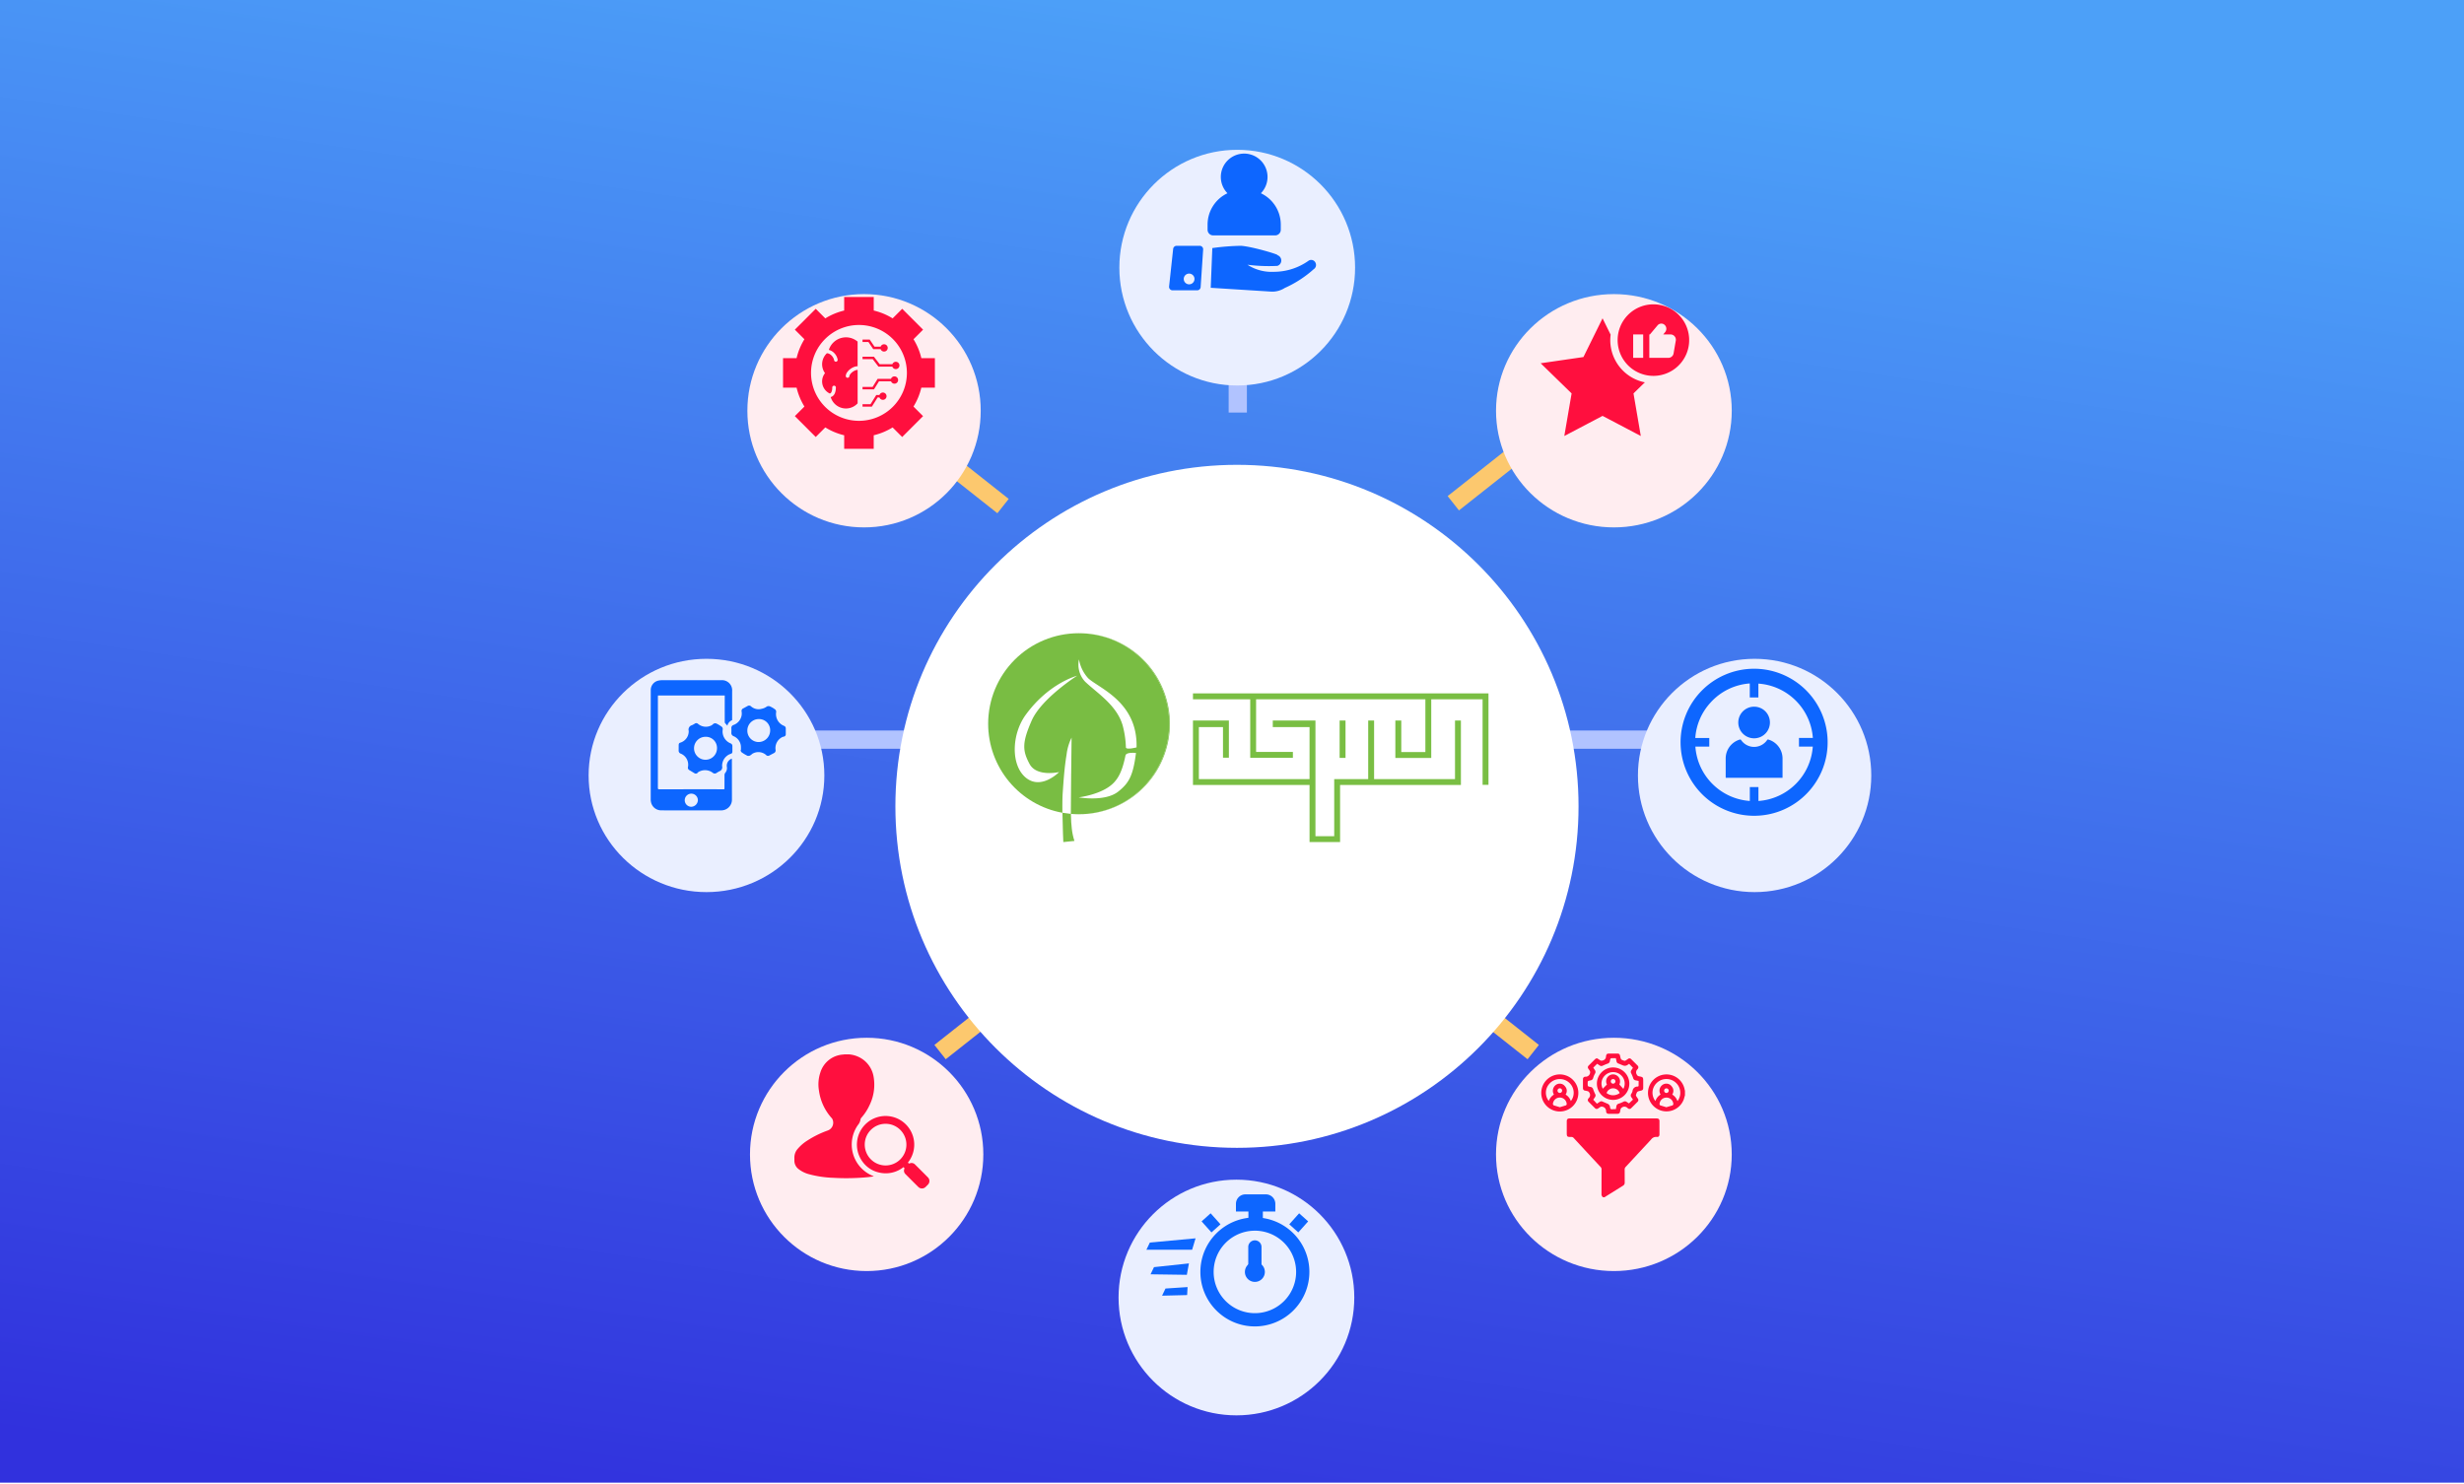 <svg xmlns="http://www.w3.org/2000/svg" width="540" height="325.247" xmlns:v="https://vecta.io/nano"><style><![CDATA[.B{flood-color:#151d41}.C{flood-opacity:.22}.D{fill:#ff0f3e}.E{fill:#0d66ff}.F{fill:#ffedf0}.G{fill:#eaefff}]]></style><defs><linearGradient id="A" x1=".619" y1=".033" x2=".362" y2="1.059"><stop offset="0" stop-color="#4ca0f8"/><stop offset="1" stop-color="#3131dd"/></linearGradient><filter id="B" x="312.859" y="212.482" width="81.662" height="81.135" filterUnits="userSpaceOnUse"><feOffset dy="8"/><feGaussianBlur stdDeviation="5" result="A"/><feFlood class="B C"/><feComposite operator="in" in2="A"/><feComposite in="SourceGraphic"/></filter><filter id="C" x="149.363" y="212.482" width="81.135" height="81.135" filterUnits="userSpaceOnUse"><feOffset dy="8"/><feGaussianBlur stdDeviation="5" result="A"/><feFlood class="B C"/><feComposite operator="in" in2="A"/><feComposite in="SourceGraphic"/></filter><filter id="D" x="230.134" y="243.584" width="81.662" height="81.662" filterUnits="userSpaceOnUse"><feOffset dy="8"/><feGaussianBlur stdDeviation="5" result="A"/><feFlood class="B C"/><feComposite operator="in" in2="A"/><feComposite in="SourceGraphic"/></filter><filter id="E" x="166.231" y="71.891" width="209.715" height="209.715" filterUnits="userSpaceOnUse"><feOffset dy="15"/><feGaussianBlur stdDeviation="10" result="A"/><feFlood flood-opacity=".333" class="B"/><feComposite operator="in" in2="A"/><feComposite in="SourceGraphic"/></filter><clipPath id="F"><path d="M.5,20.339A19.835,19.835,0,0,0,16.777,39.854c.043,3.136.191,6.423.191,6.423l2.432-.251a13.606,13.606,0,0,1-.582-2.767c-.1-.67-.155-1.808-.191-3.16.569.048,1.137.078,1.718.078A19.839,19.839,0,1,0,.5,20.339" transform="translate(-.5 -.499)" fill="none"/></clipPath><linearGradient id="G" x1="-.011" y1="1.011" x2=".011" y2="1.011"><stop offset="0" stop-color="#80a93f"/><stop offset=".23" stop-color="#7dac42"/><stop offset=".393" stop-color="#74b446"/><stop offset=".483" stop-color="#6dbd4e"/><stop offset=".583" stop-color="#70bd4b"/><stop offset="1" stop-color="#79bd43"/></linearGradient><clipPath id="H"><path fill="none" d="M0 0h110.084v46.71H0z"/></clipPath><filter id="I" x="343.962" y="129.419" width="81.135" height="81.135" filterUnits="userSpaceOnUse"><feOffset dy="8"/><feGaussianBlur stdDeviation="5" result="A"/><feFlood class="B C"/><feComposite operator="in" in2="A"/><feComposite in="SourceGraphic"/></filter><filter id="J" x="114" y="129.419" width="81.662" height="81.135" filterUnits="userSpaceOnUse"><feOffset dy="8"/><feGaussianBlur stdDeviation="5" result="A"/><feFlood class="B C"/><feComposite operator="in" in2="A"/><feComposite in="SourceGraphic"/></filter><filter id="K" x="148.793" y="49.47" width="81.135" height="81.135" filterUnits="userSpaceOnUse"><feOffset dy="8"/><feGaussianBlur stdDeviation="5" result="A"/><feFlood class="B C"/><feComposite operator="in" in2="A"/><feComposite in="SourceGraphic"/></filter><filter id="L" x="312.859" y="49.47" width="81.662" height="81.135" filterUnits="userSpaceOnUse"><feOffset dy="8"/><feGaussianBlur stdDeviation="5" result="A"/><feFlood class="B C"/><feComposite operator="in" in2="A"/><feComposite in="SourceGraphic"/></filter><filter id="M" x="230.31" y="17.84" width="81.662" height="81.662" filterUnits="userSpaceOnUse"><feOffset dy="8"/><feGaussianBlur stdDeviation="5" result="A"/><feFlood class="B C"/><feComposite operator="in" in2="A"/><feComposite in="SourceGraphic"/></filter><clipPath id="N"><path d="M0 0h32.541v28.861H0z" class="D"/></clipPath><clipPath id="O"><path d="M0 0h33.279v33.279H0z" class="D"/></clipPath><clipPath id="P"><path d="M0 0h32.203v30.262H0z" class="E"/></clipPath><clipPath id="Q"><path d="M0 0h29.598v29.399H0z" class="D"/></clipPath><clipPath id="R"><path d="M0 0h29.613v28.537H0z" class="E"/></clipPath><clipPath id="S"><path d="M0 0h32.23v32.231H0z" class="E"/></clipPath><clipPath id="T"><path d="M0 0h35.715v28.946H0z" class="E"/></clipPath><clipPath id="U"><path d="M0 0h31.491v31.492H0z" class="D"/></clipPath></defs><g transform="translate(-165 -2753)"><path fill="url(#A)" d="M165 2753h540v325H165z"/><g transform="translate(294 2777.84)"><g fill="none"><path d="M142.265 210.73v15.537m0-176.211v15.537m-72.669 71.701H49.187m185.398 0h-20.409" stroke="#b1c3ff" stroke-width="4"/><path d="M189.503 191.939l17.511 13.842m-.001-134.149l-17.511 13.842m-94.97 106.465l-17.511 13.842M73.313 72.25l17.511 13.842" stroke-width="4" stroke="#fcc86e"/></g><g transform="matrix(-1 0 0 -1 250.521 277.407)"><g transform="translate(0 31.63)" class="F"><g transform="matrix(-1 0 0 -1 379.52 270.62)" filter="url(#B)"><ellipse cx="25.831" cy="25.568" rx="25.831" ry="25.568" transform="matrix(-1 0 0 -1 379.52 270.62)"/></g><g transform="matrix(-1 0 0 -1 379.52 270.62)" filter="url(#C)"><circle cx="25.568" cy="25.568" r="25.568" transform="matrix(-1 0 0 -1 215.5 270.62)"/></g></g><g transform="matrix(-1 0 0 -1 379.52 302.25)" filter="url(#D)" class="G"><circle cx="25.831" cy="25.831" r="25.831" transform="matrix(-1 0 0 -1 296.8 302.25)"/></g></g><g transform="translate(67.231 62.051)"><g transform="translate(-196.23 -86.89)" filter="url(#E)"><circle cx="74.858" cy="74.858" r="74.858" transform="translate(196.23 86.89)" fill="#fff"/></g><g clip-path="url(#F)" transform="translate(20.334 51.914)"><path fill="url(#G)" d="M0 0h39.684v45.778H0z"/></g><g clip-path="url(#H)" transform="translate(19.891 51.472)"><path d="M20.282.443h0C10.019.445 1.452 8.273.527 18.494s6.097 19.46 16.193 21.304a232.68 232.68 0 0 0 .191 6.423l2.431-.252a13.58 13.58 0 0 1-.581-2.766c-.1-.67-.156-1.808-.191-3.161a20.32 20.32 0 0 0 1.718.078 19.84 19.84 0 0 0 17.294-29.801 19.84 19.84 0 0 0-17.3-9.876h0a19.84 19.84 0 0 1 17.186 29.756 19.84 19.84 0 0 1-17.18 9.922 20.32 20.32 0 0 1-1.718-.078c.035 1.354.1 2.491.191 3.161a13.58 13.58 0 0 0 .581 2.766l-2.431.252s-.15-3.287-.191-6.423C6.622 37.957-.404 28.717.522 18.494S10.017.442 20.282.443z" fill="url(#G)"/><g fill="#fff"><path d="M18.631 31.195l.09-7.867a11.5 11.5 0 0 0-1.1 3.742c-.472 2.82-.658 5.693-.849 8.435-.072 1.066-.078 2.652-.06 4.286l1.844.246.072-8.842M8.697 18.289c-3.2 4.382-3.306 11.212.077 13.877s7.214-1.293 7.214-1.293-4.916 1.131-6.472-1.772-1.688-4.627.461-9.507 9.961-9.835 9.961-9.835-6.162 1.573-11.241 8.53m13.65-7.993a8.2 8.2 0 0 1-2.005-4.119c-.381 1.754.125 3.583 1.353 4.891 2.729 2.574 6.9 5.136 8.207 9.537a20.83 20.83 0 0 1 .724 4.861c.06.6 2.335 0 2.335 0 .269-10-8.285-12.973-10.614-15.169m5.616 22.922c-2.485 2.592-7.687 3.2-7.687 3.2s5.759 1.03 8.65-1.251c2.341-1.85 3.275-3.448 3.909-8.477 0 0-2.137-.251-2.3.551-.671 3.292-1.479 4.837-2.574 5.98"/></g><g fill="#79be43"><path d="M77.465 19.575h1.293v8.195h-1.293zm25.286 12.842H85.019V19.576h-1.292v12.841h-7.448v12.511h-4.112V19.576h-9.351v1.442h8.058v11.4H46.617v-11.4h5.286v6.711h1.293v-8.153h-7.872V33.71h25.55v12.512h6.693V33.71h26.478V19.576h-1.293zm6.045-18.786H45.324v1.293h12.548v12.83h9.351V26.46h-8.065V14.924h37.1v11.571h-5.28v-6.92h-1.3v8.213h7.867V14.924h11.251v18.749h1.293V13.631z"/></g></g></g><g transform="translate(-129 -24.84)" filter="url(#I)" class="G"><circle cx="25.568" cy="25.568" r="25.568" transform="matrix(-1 0 0 -1 410.1 187.55)"/></g><g transform="translate(-129 -24.84)" filter="url(#J)" class="G"><ellipse cx="25.831" cy="25.568" rx="25.831" ry="25.568" transform="matrix(-1 0 0 -1 180.66 187.55)"/></g><g transform="translate(34.793)"><g transform="translate(0 31.63)" class="F"><g transform="translate(-163.79 -56.47)" filter="url(#K)"><circle cx="25.568" cy="25.568" r="25.568" transform="translate(163.79 56.47)"/></g><g transform="translate(-163.79 -56.47)" filter="url(#L)"><ellipse cx="25.831" cy="25.568" rx="25.831" ry="25.568" transform="translate(327.86 56.47)"/></g></g><g transform="translate(-163.79 -24.84)" filter="url(#M)" class="G"><circle cx="25.831" cy="25.831" r="25.831" transform="translate(245.31 24.84)"/></g></g><g transform="translate(208.647 41.869)" clip-path="url(#N)" fill-rule="evenodd" class="D"><path d="M22.832 17.101c-4.855-.975-8.13-5.538-7.5-10.45l-1.77-3.585-4.19 8.491L0 12.919l6.781 6.609-1.6 9.333 8.381-4.407 8.381 4.407-1.6-9.333zM24.704 0a7.84 7.84 0 0 0-7.838 7.838 7.84 7.84 0 1 0 13.38-5.542A7.84 7.84 0 0 0 24.704 0m-2.237 11.734h-2.194V6.6h2.194zm7.144-3.769l-.485 2.8c-.096.558-.58.965-1.146.965h-4.169V6.6h.135l1.671-1.99a1.07 1.07 0 0 1 .729-.381c.284-.025.566.063.785.246l.03.027a1.16 1.16 0 0 1 .112 1.6l-.417.5h1.611c.642 0 1.163.521 1.163 1.163a1.18 1.18 0 0 1-.017.2"/></g><g transform="translate(42.608 40.262)" clip-path="url(#O)" class="D"><path d="M33.279 19.875V13.4h-2.97a13.96 13.96 0 0 0-1.717-4.14l2.1-2.1-4.574-4.574-2.1 2.1a13.95 13.95 0 0 0-4.141-1.718V0H13.4v2.971a13.95 13.95 0 0 0-4.136 1.717l-2.1-2.1-4.578 4.573 2.1 2.1A13.95 13.95 0 0 0 2.971 13.4H0v6.471h2.971c.346 1.464.925 2.862 1.717 4.14l-2.1 2.1 4.576 4.576 2.1-2.1a13.95 13.95 0 0 0 4.136 1.722v2.97h6.471v-2.97a13.95 13.95 0 0 0 4.141-1.718l2.1 2.1 4.576-4.576-2.1-2.1a13.96 13.96 0 0 0 1.717-4.14zm-16.639 7.27A10.51 10.51 0 0 1 6.135 16.64 10.51 10.51 0 0 1 16.64 6.135 10.51 10.51 0 0 1 27.145 16.64 10.51 10.51 0 0 1 16.64 27.145m-6.599-15.543a2.38 2.38 0 0 1 1.175.687 2.71 2.71 0 0 1 .745 1.393.41.41 0 0 1-.277.488.4.4 0 0 1-.488-.277 1.8 1.8 0 0 0-.075-.3l-.026-.071-.007-.02-.07-.144a2.66 2.66 0 0 0-.175-.283l-.04-.054-.022-.027q-.052-.063-.108-.122c-.081-.085-.166-.165-.257-.239h0 0l-.065-.046-.145-.089-.132-.067-.012-.006h0l-.071-.025-.144-.039c-.014 0-.112-.015-.046-.01h-.043c-.044-.007-.087-.02-.127-.039a3.31 3.31 0 0 0-.433 4.38c-.555.7-.76 1.616-.556 2.486a2.93 2.93 0 0 0 1.602 1.98.59.59 0 0 0 .069-.019l.013-.006c.031-.018.036-.019.024-.012l.056-.03h0c-.014.008-.014 0 .026-.019a.88.88 0 0 0 .079-.08h0l.022-.033c.024-.036.046-.074.066-.112s.061-.16.02-.035l.043-.117a2.52 2.52 0 0 0 .068-.255l.025-.135c0-.014 0-.027.006-.041a4.12 4.12 0 0 0 .027-.478.4.4 0 0 1 .793 0c0 .812-.208 1.921-1.137 2.143h0a3.48 3.48 0 0 0 5.902 1.383v-7.328H16.3c-.032 0-.066.008-.1.006h-.022a2.22 2.22 0 0 0-.391.115l-.069.029-.087.043-.213.121c-.069.043-.137.091-.2.139l-.014.009-.01.009-.1.083c-.111.096-.214.201-.309.313l-.026.033h0l-.05.071a1.55 1.55 0 0 0-.1.166c-.013.025-.05.134-.014.024l-.029.082c-.009.028-.014.054-.021.081h0a.4.4 0 0 1-.8 0c.026-.302.137-.59.319-.832a3.33 3.33 0 0 1 1.37-1.09 2.39 2.39 0 0 1 .908-.207v-5.4c-1.004-.853-2.368-1.146-3.634-.783s-2.267 1.336-2.666 2.592m9.725-.158h1.621a.8.8 0 1 0 0-.536h-1.337l-1.054-1.559h-1.574v.535h1.291z"/><path d="M21.179 14.736l-1.264-1.644h-2.492v.535h2.229l1.264 1.644h3.043a.8.8 0 1 0 0-.534zm3.239 2.666a.8.8 0 0 0-.755.537h-2.934l-1.1 1.77h-2.207v.535h2.509l1.1-1.77h2.636a.8.8 0 1 0 .755-1.071m-2.533 3.539a.8.8 0 0 0-.755.537h-.7l-1.264 2.023h-1.748v.535h2.045l1.264-2.023h.4a.8.8 0 1 0 .755-1.071"/></g><g transform="translate(127.213 8.828)" clip-path="url(#P)" class="E"><path d="M30.619 23.446a13.15 13.15 0 0 1-7.689 2.468 9.68 9.68 0 0 1-5.754-1.551 36.74 36.74 0 0 0 6.555.25c.512-.163.86-.639.86-1.176s-.348-1.013-.86-1.176c.58-.052-5.347-1.846-7.956-2.051-2.108.039-4.212.206-6.3.5l-.35 8.706 13.112.829a5.04 5.04 0 0 0 3.107-.787c2.323-1.035 4.469-2.428 6.361-4.128a1.09 1.09 0 0 0 .376-1.412 1.03 1.03 0 0 0-1.463-.469M6.7 20.212H1.651c-.391 0-.718.295-.76.683L0 29.125c-.023.216.046.431.191.593s.352.254.569.254h5.393c.403 0 .736-.312.763-.714l.549-8.233c.014-.211-.06-.419-.205-.573a.77.77 0 0 0-.558-.243m-2.312 8.45c-.649 0-1.176-.527-1.176-1.176s.527-1.176 1.176-1.176 1.176.527 1.176 1.176a1.18 1.18 0 0 1-.344.832c-.22.221-.52.344-.832.344M20.12 8.693a5.12 5.12 0 0 0-.06-7.209 5.12 5.12 0 0 0-7.209 0 5.12 5.12 0 0 0-.06 7.209 7.6 7.6 0 0 0-4.356 6.815V16.7a1.23 1.23 0 0 0 1.234 1.231h13.578a1.23 1.23 0 0 0 1.23-1.229v-1.194a7.6 7.6 0 0 0-4.356-6.815"/></g><g transform="translate(45.087 206.273)" clip-path="url(#Q)" class="D"><path d="M17.36 26.77l-1.242.15a49.12 49.12 0 0 1-7.615.143 23.11 23.11 0 0 1-5.222-.771 6.32 6.32 0 0 1-2.362-1.145 2.31 2.31 0 0 1-.91-1.9v-.463c-.039-.761.224-1.507.733-2.075a9.21 9.21 0 0 1 2.22-1.884 21.22 21.22 0 0 1 4.326-2.119A1.81 1.81 0 0 0 8.3 14.13a.53.53 0 0 0-.11-.147c-1.513-1.674-2.486-3.765-2.793-6a8.23 8.23 0 0 1 .288-3.963C6.353 1.79 8.333.208 10.655.05a6.05 6.05 0 0 1 4.491 1.158c1.216.93 2.02 2.3 2.24 3.815a10.2 10.2 0 0 1-.943 6.189c-.459.993-1.064 1.911-1.794 2.725a.86.86 0 0 0-.172.436 2.4 2.4 0 0 1-.513 1.078 7.42 7.42 0 0 0 3.1 11.136l.3.132v.05m6.542-2.036a6.26 6.26 0 0 1-5.305 1.18c-1.491-.316-2.808-1.182-3.688-2.426a6.28 6.28 0 1 1 9.987.226c.176.247.175.245.434.167a1.04 1.04 0 0 1 1.1.253q1.428 1.411 2.84 2.838c.436.439.436 1.148 0 1.587q-.249.261-.51.51a1.13 1.13 0 0 1-1.6 0q-1.414-1.4-2.814-2.812a1.03 1.03 0 0 1-.275-1.062c.074-.277.079-.276-.168-.463m-3.931-.374c2.506.008 4.551-2.006 4.58-4.512s-1.968-4.567-4.474-4.617-4.583 1.93-4.654 4.435a4.58 4.58 0 0 0 1.288 3.302c.855.883 2.03 1.385 3.26 1.392"/></g><g transform="translate(13.609 124.262)" clip-path="url(#R)" class="E"><path d="M17.845 8.759c-.53.202-.922.657-1.045 1.21l-.507-.57c-.053-.093-.078-.199-.07-.306q-.007-2.7 0-5.4v-.348H1.59l-.015.32q0 9.957-.006 19.914c0 .236.041.335.311.335q6.982-.012 13.964-.006l.3-.014.02-.327.007-2.823c.008-.164.068-.321.171-.449a1.62 1.62 0 0 0 .334-1.367 1.66 1.66 0 0 1 1.1-1.738l.015.32.009 8.561a2.35 2.35 0 0 1-2.453 2.462q-4.22 0-8.439 0c-1.518 0-3.036.009-4.553-.007a2.27 2.27 0 0 1-2.304-1.854A2.91 2.91 0 0 1 0 26.04q0-9.229 0-18.458l.009-5.343C-.03 1.215.67.31 1.671.091A3.49 3.49 0 0 1 2.453 0q6.481 0 12.962 0a2.23 2.23 0 0 1 1.781.638c.469.466.706 1.118.647 1.778v6.34m-7.506 17.52a1.44 1.44 0 0 0-2.879-.01c-.011.383.131.755.396 1.032a1.44 1.44 0 0 0 1.012.445c.806-.012 1.457-.661 1.471-1.467m9.424-10.923a7.2 7.2 0 0 0-.007-.993 2.62 2.62 0 0 0-1.575-2.081c-.335-.112-.546-.444-.505-.795.017-.323.01-.647 0-.971a.66.66 0 0 1 .461-.695c.977-.348 1.675-1.215 1.807-2.244.021-.251.011-.504-.029-.753-.045-.269.101-.534.353-.638l.957-.522a.61.61 0 0 1 .755.068c.637.573 1.526.776 2.349.536a2.76 2.76 0 0 0 1.118-.493.82.82 0 0 1 .7-.029 5.67 5.67 0 0 1 1.162.7.68.68 0 0 1 .187.529c-.219 1.293.502 2.563 1.725 3.037a.59.59 0 0 1 .381.567v1.274c.005.265-.192.491-.456.522a1.4 1.4 0 0 0-.5.2 2.69 2.69 0 0 0-1.282 2.685.64.64 0 0 1-.368.727l-.941.49c-.261.187-.624.132-.818-.124a2.57 2.57 0 0 0-2.962-.223 3.17 3.17 0 0 1-.5.379c-.18.09-.388.111-.582.057a9.18 9.18 0 0 1-1.246-.745c-.131-.091-.192-.284-.285-.431l.094-.032m6.426-4.357c.01-.678-.262-1.329-.75-1.799s-1.151-.715-1.828-.678a2.51 2.51 0 0 0-2.426 2.491c-.017.666.234 1.311.698 1.789s1.1.749 1.766.752c1.406-.007 2.542-1.149 2.54-2.555m-8.278 4.066v.273c0 .682 0 .682-.65.907-1.005.47-1.636 1.491-1.605 2.6a.93.93 0 0 1-.584 1.116 7.49 7.49 0 0 0-.677.4c-.248.157-.569.13-.787-.066a2.8 2.8 0 0 0-3.059-.215.67.67 0 0 0-.237.185.52.52 0 0 1-.733.113l-1.141-.691c-.225-.134-.333-.402-.265-.655.239-1.219-.408-2.439-1.551-2.924a.69.69 0 0 1-.49-.739l.006-1.123c.006-.374.109-.5.469-.593a2.61 2.61 0 0 0 1.729-2.55.99.99 0 0 1 .7-1.235 4.13 4.13 0 0 0 .637-.35.56.56 0 0 1 .7.049c.774.661 1.859.821 2.791.412a1.46 1.46 0 0 0 .475-.314.69.69 0 0 1 .838-.131 7.42 7.42 0 0 1 1.134.7.69.69 0 0 1 .183.555 2.8 2.8 0 0 0 1.713 3.054.6.6 0 0 1 .4.585v.637zm-3.374-.157a2.45 2.45 0 0 0-.742-1.813c-.489-.475-1.154-.724-1.835-.687a2.52 2.52 0 0 0-2.457 2.562 2.52 2.52 0 0 0 2.547 2.471 2.52 2.52 0 0 0 2.486-2.533"/></g><g transform="translate(239.309 121.753)" clip-path="url(#S)" class="E"><path d="M0 16.324A16.12 16.12 0 0 1 15.865-.001a16.12 16.12 0 0 1 16.361 15.828c.157 8.884-6.906 16.22-15.79 16.397A16.12 16.12 0 0 1 0 16.324m28.99-1.156c-.459-6.389-5.547-11.466-11.937-11.912v3.037h-1.887V3.221a12.8 12.8 0 0 0-8.693 4.3 12.69 12.69 0 0 0-3.249 7.654H6.29v1.886H3.243c.458 6.389 5.543 11.469 11.932 11.92v-3.046h1.889v3.049a12.85 12.85 0 0 0 11.909-11.923h-3.028v-1.893z"/><path d="M22.344 23.904H9.898c0-.07-.012-.131-.012-.192v-4.093a4.32 4.32 0 0 1 3.069-4.09c.12-.057.264-.007.322.113.648.934 1.713 1.49 2.849 1.486s2.199-.565 2.841-1.503c.025-.052.07-.091.124-.11s.114-.015.165.01c1.832.544 3.088 2.228 3.087 4.139q0 1.984 0 3.967zm-2.765-12.162c.016 1.41-.824 2.689-2.124 3.235s-2.802.25-3.797-.749a3.47 3.47 0 0 1-.736-3.8c.55-1.299 1.833-2.134 3.243-2.113a3.45 3.45 0 0 1 3.414 3.426"/></g><g transform="translate(122.244 236.967)" clip-path="url(#T)" class="E"><path d="M23.771 28.947c-6.596-.001-11.943-5.348-11.943-11.945S17.176 5.059 23.772 5.059s11.944 5.348 11.944 11.944a11.96 11.96 0 0 1-11.945 11.944m0-20.982a9.04 9.04 0 0 0-9.038 9.038 9.04 9.04 0 0 0 9.038 9.038 9.04 9.04 0 0 0 9.038-9.038 9.05 9.05 0 0 0-9.038-9.042"/><path d="M23.772 18.456a1.45 1.45 0 0 1-1.453-1.453v-5.434c-.014-.528.26-1.022.715-1.29s1.02-.268 1.475 0 .729.762.715 1.29v5.434a1.45 1.45 0 0 1-1.453 1.453"/><path d="M25.956 17.002c0 1.207-.978 2.185-2.185 2.185s-2.185-.978-2.185-2.185.978-2.185 2.185-2.185c.579 0 1.135.23 1.545.64s.64.966.64 1.545m2.296-13.239H19.62V2.074C19.62.929 20.549 0 21.694 0h4.482c.55-.001 1.078.218 1.468.607a2.07 2.07 0 0 1 .608 1.467z"/><path d="M22.353 1.015h3.166v5.497h-3.166zm8.955 5.551l2.162-2.415 1.979 1.772-2.162 2.415zm-19.215-.643l1.979-1.772 2.162 2.415-1.979 1.772zm-2.075 6.209H0l.75-1.569 10.02-.925zm-1.159 5.502l-7.95-.113.75-1.569 7.656-.817zm.064 4.44l-5.493.136.75-1.569 4.84-.321z"/></g><g clip-path="url(#U)" transform="translate(208.778 206.101)" class="D"><path d="M13.524 31.492c-.231-.17-.354-.451-.323-.736l.01-5.362a.71.71 0 0 0-.208-.533q-2.954-3.167-5.893-6.349a.66.66 0 0 0-.547-.231c-.925.011-.976-.048-.976-.987v-2.411c0-.482.171-.66.64-.66h19.038c.458 0 .637.177.638.63q0 1.412 0 2.824c0 .417-.191.646-.6.6-.483-.05-.955.166-1.233.564l-5.566 6c-.156.155-.239.369-.228.589l.01 2.824c.024.3-.134.586-.4.726l-3.874 2.415c-.04.03-.078.064-.113.1zM31.491 9.143l-.25.876a4.05 4.05 0 1 1 .191-2.066 1.15 1.15 0 0 0 .06.174zm-1.639 1.292c.97-1.274.775-3.084-.444-4.122a3.05 3.05 0 0 0-4.213.241 2.95 2.95 0 0 0-.184 3.86 2.63 2.63 0 0 1 1.139-1.425c-.417-.662-.285-1.53.31-2.038.516-.447 1.273-.475 1.821-.068a2.12 2.12 0 0 1 .579.767c.167.445.107.944-.16 1.337a2.68 2.68 0 0 1 1.151 1.448m-2.429 1.327l1.341-.4a.38.38 0 0 0 .178-.3c-.054-.798-.719-1.416-1.519-1.412s-1.459.629-1.505 1.427c.006.115.068.22.165.282l1.339.41m.514-3.641c-.003-.205-.129-.389-.32-.464s-.409-.028-.551.12-.181.367-.098.555.271.307.477.301a.51.51 0 0 0 .492-.512M12.171 1.02a6.01 6.01 0 0 1 .647.395.66.66 0 0 0 .708.085c.381-.095.65-.435.656-.827.085-.6.211-.672.819-.673h1.618c.425 0 .569.118.657.524l.006.031c.17.779.169.782.92 1.03.086.018.176.003.252-.042.192-.11.373-.24.558-.363a.5.5 0 0 1 .692.05q.714.7 1.414 1.412a.5.5 0 0 1 .062.667.77.77 0 0 1-.088.132.89.89 0 0 0-.147 1.179.6.6 0 0 0 .447.36c.954.182.952.193.952 1.164v1.333c0 .426-.116.567-.523.659l-.062.015c-.753.167-.756.166-1 .911-.018.086-.004.176.041.252.11.192.241.373.364.558.17.207.148.511-.049.693q-.7.714-1.414 1.413a.5.5 0 0 1-.667.062c-.028-.014-.055-.031-.079-.052-.161-.195-.393-.317-.645-.34a.94.94 0 0 0-.695.221.56.56 0 0 0-.216.263c-.056.204-.101.41-.134.619-.029.267-.26.465-.528.452q-1 .008-2 0a.5.5 0 0 1-.515-.428c-.009-.031-.014-.062-.015-.094a.97.97 0 0 0-.869-1.036c-.113-.024-.231-.011-.336.036-.2.1-.37.244-.559.361a.5.5 0 0 1-.667-.067q-.712-.7-1.413-1.414a.5.5 0 0 1-.062-.667c.014-.028.032-.055.053-.079a.95.95 0 0 0 .339-.645c.023-.251-.057-.502-.22-.695a.56.56 0 0 0-.263-.217 5.77 5.77 0 0 0-.619-.133c-.266-.028-.465-.259-.452-.527q-.007-1 0-2a.5.5 0 0 1 .429-.515c.021-.006.042-.009.063-.009a.98.98 0 0 0 1.072-.874.55.55 0 0 0-.032-.335 5.4 5.4 0 0 0-.344-.532.5.5 0 0 1 .05-.692l1.415-1.412a1.77 1.77 0 0 1 .384-.21m4.171 11.171l.119-.62a.67.67 0 0 1 .531-.591 6.44 6.44 0 0 0 .991-.41c.229-.144.524-.13.738.036l.491.322.881-.835-.33-.492a.64.64 0 0 1-.031-.792 1.82 1.82 0 0 0 .262-.573c.039-.587.543-1.033 1.13-1 .069 0 .193-.09.2-.143l.009-1.09-.639-.124c-.28-.033-.507-.243-.564-.519a6.81 6.81 0 0 0-.409-.992.64.64 0 0 1 .03-.738l.335-.509-.839-.87a2.92 2.92 0 0 1-.578.367 1.05 1.05 0 0 1-.618.03c-.391-.119-.758-.314-1.142-.457-.219-.06-.382-.242-.417-.466l-.149-.709h-.6c-.585 0-.587 0-.7.571-.013.269-.184.505-.436.6-.4.138-.783.309-1.168.481-.2.106-.444.088-.626-.048l-.572-.377-.848.849.329.5c.196.234.211.571.036.821-.158.285-.284.587-.376.9a.72.72 0 0 1-.622.58c-.6.109-.594.12-.594.711s0 .594.6.709a.7.7 0 0 1 .606.518 8.98 8.98 0 0 0 .435 1.049c.12.205.109.462-.029.656l-.388.588.2.214.6.656.623-.411c.182-.136.426-.154.626-.047l1.161.5c.167.093.302.235.386.407.11.228.076.593.239.71s.508.035.772.038h.35M4.055 4.573c1.644-.003 3.128.985 3.76 2.503a4.06 4.06 0 0 1-.876 4.431c-1.162 1.164-2.91 1.512-4.429.884S0 10.279 0 8.635c.002-2.24 1.815-4.056 4.055-4.062m-1.28 4.424a1.6 1.6 0 0 1 .354-2.07 1.45 1.45 0 0 1 1.77-.054 2.12 2.12 0 0 1 .59.758c.176.451.118.96-.153 1.361a2.65 2.65 0 0 1 1.147 1.427 2.97 2.97 0 0 0-.352-4.021 3.05 3.05 0 0 0-4.349.216 2.91 2.91 0 0 0-.13 3.789 2.63 2.63 0 0 1 1.123-1.406m1.291 2.766l1.343-.408c.098-.061.16-.166.167-.281-.044-.799-.702-1.425-1.502-1.431s-1.466.612-1.522 1.41a.38.38 0 0 0 .177.3l1.337.407m-.008-3.13c.206.002.392-.12.472-.31s.037-.409-.109-.554a.51.51 0 0 0-.554-.109c-.189.079-.312.267-.31.472a.51.51 0 0 0 .5.5"/><path d="M19.3 6.608c-.003 1.96-1.592 3.547-3.552 3.548s-3.55-1.584-3.556-3.544 1.576-3.554 3.536-3.564a3.56 3.56 0 0 1 3.572 3.56m-1.313 1.134a2.46 2.46 0 0 0-.616-3.087c-.973-.814-2.399-.782-3.335.074a2.44 2.44 0 0 0-.557 2.976l.909-.915a1.52 1.52 0 0 1 2.302-1.885 1.52 1.52 0 0 1 .418 1.865l.878.972m-3.673.919a2.37 2.37 0 0 0 2.865 0c-.201-.621-.78-1.041-1.433-1.041s-1.231.42-1.433 1.041m1.937-2.574c-.003-.205-.13-.388-.322-.463s-.409-.027-.55.122-.18.368-.096.556.273.306.478.299a.51.51 0 0 0 .49-.514"/></g></g></g></svg>